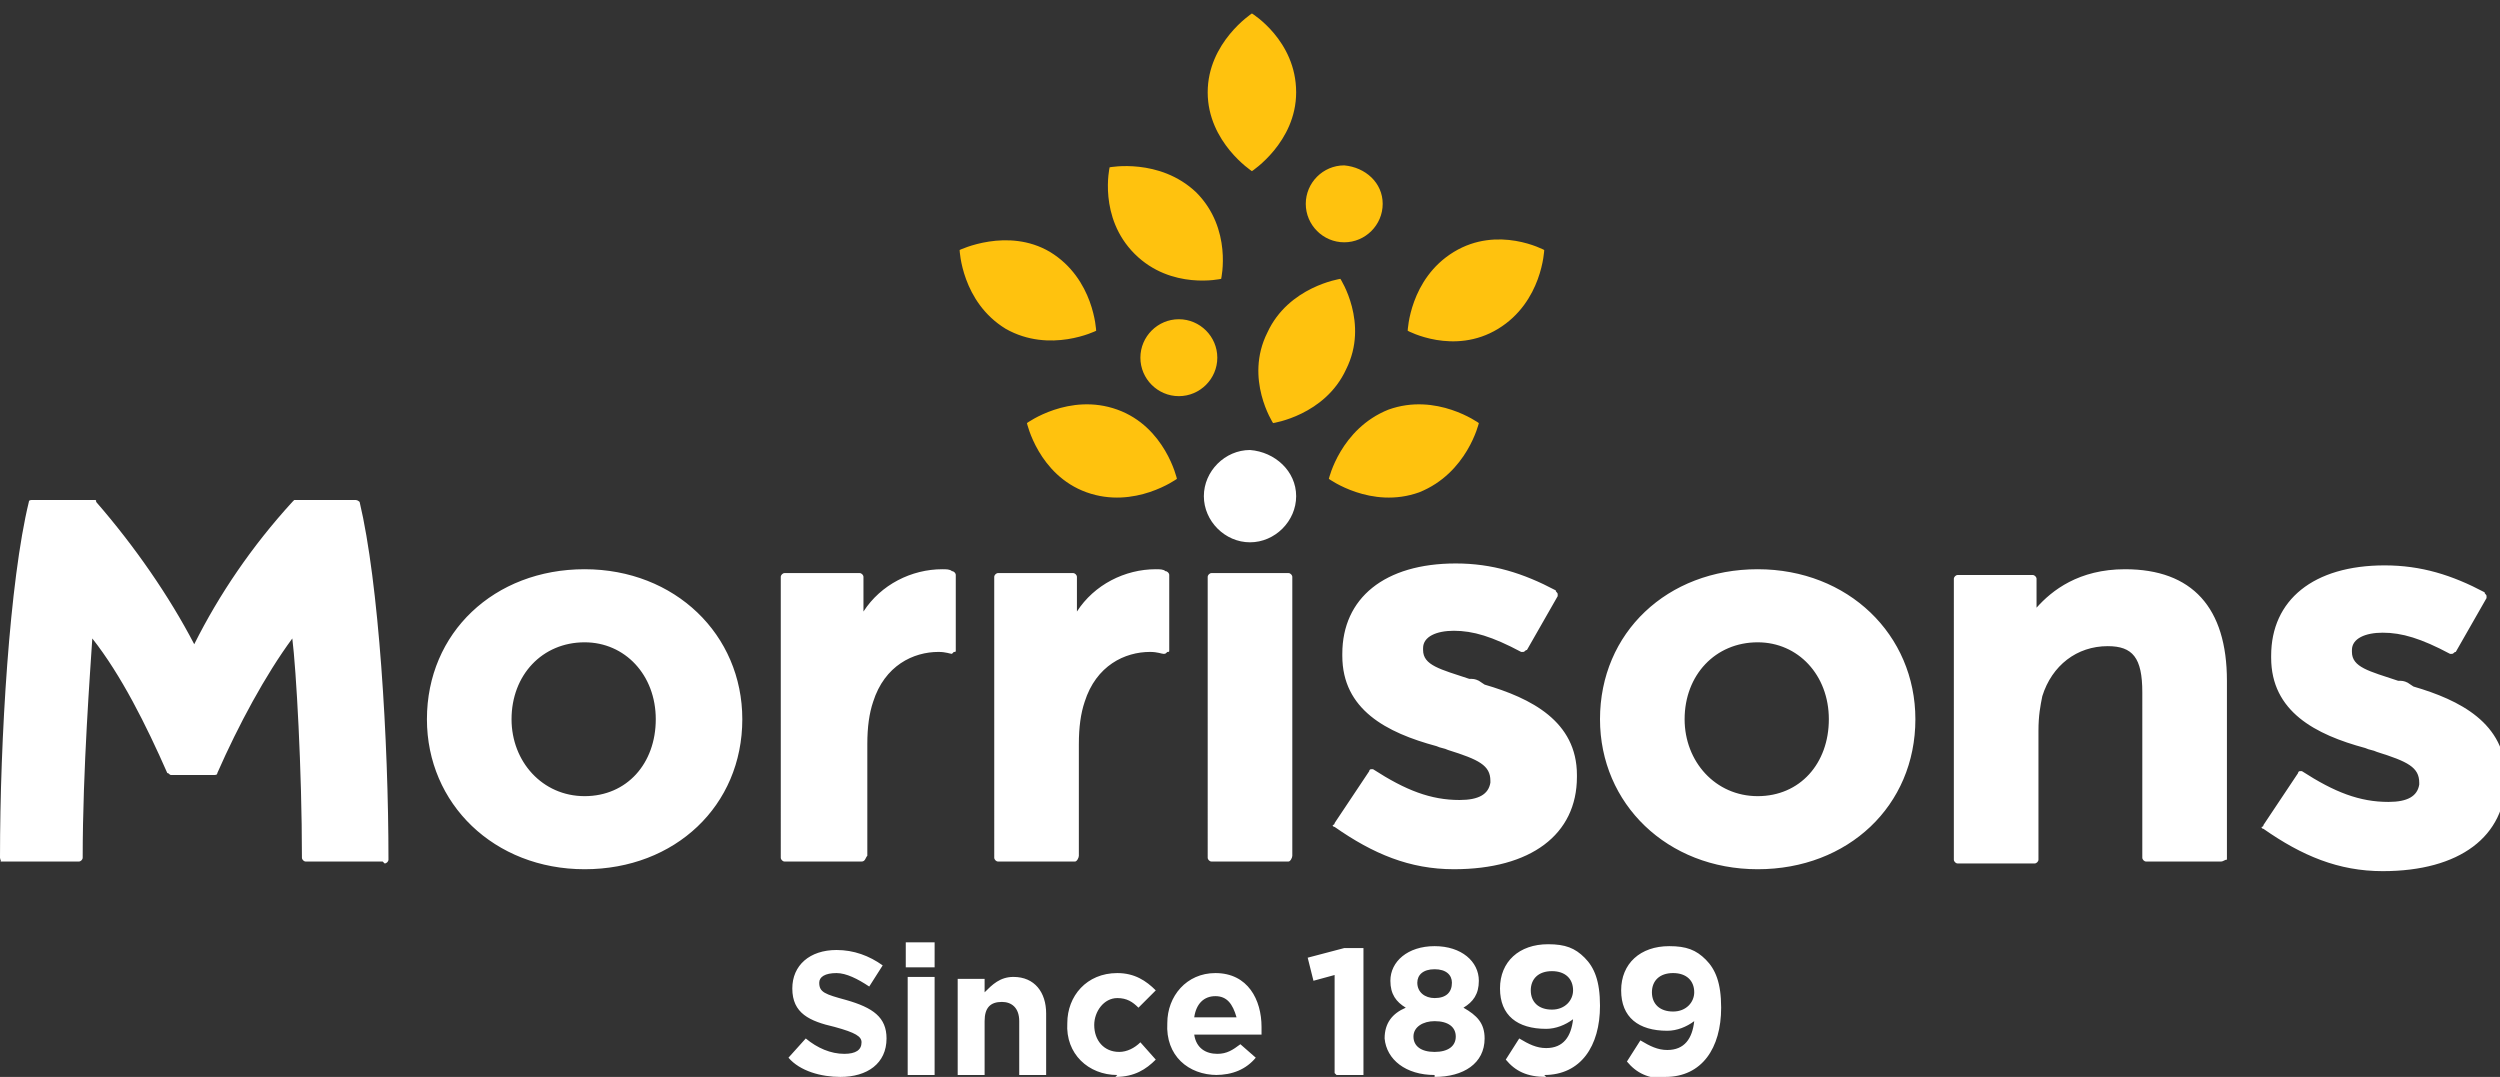 <svg xmlns="http://www.w3.org/2000/svg" width="130" height="56" viewBox="0 0 130 56"><rect x="0" y="0" width="130" height="56" fill="#333333" stroke="none"/><style>.a{fill:#fff}.b{fill:#ffc20e}</style><path d="M43.7 56c1.4 0 2.4-.7 2.4-2 0-1.1-.7-1.6-2.1-2-1.1-.3-1.4-.4-1.4-.9 0-.3.3-.5.9-.5.5 0 1.1.3 1.7.7l.7-1.1c-.7-.5-1.5-.8-2.4-.8-1.4 0-2.3.8-2.3 2 0 1.3.9 1.7 2.2 2 1.1.3 1.4.5 1.4.8 0 .4-.3.6-.9.6-.7 0-1.4-.3-2-.8l-.9 1c.6.7 1.7 1 2.7 1m3.4-5.7h1.5V49h-1.5v1.3zm.1 5.6h1.4v-5.1h-1.4v5.1zm2.6 0h1.4v-2.8c0-.7.3-1 .9-1 .5 0 .9.3.9 1v2.8h1.4v-3.2c0-1.1-.6-1.9-1.7-1.9-.7 0-1.1.4-1.5.8v-.7h-1.4V56zm8.2.1c1 0 1.6-.4 2.1-.9l-.8-.9c-.3.3-.7.5-1.1.5-.8 0-1.3-.6-1.3-1.4 0-.7.5-1.4 1.2-1.4.5 0 .8.2 1.1.5l.9-.9c-.5-.5-1.1-.9-2-.9-1.6 0-2.6 1.2-2.6 2.6-.1 1.6 1.1 2.7 2.6 2.7m5.1 0c.9 0 1.6-.3 2.1-.9l-.8-.7c-.4.3-.7.5-1.2.5-.6 0-1.1-.3-1.2-1h3.5v-.4c0-1.4-.7-2.8-2.4-2.8-1.5 0-2.5 1.2-2.5 2.6-.1 1.7 1.1 2.7 2.6 2.7m-1.2-3c.1-.7.5-1.1 1.1-1.1.6 0 .9.4 1.1 1.1h-2.2zm7.4 3h1.4v-6.6h-1l-1.9.5.3 1.2 1.1-.3v5.1zm5.1.1c1.5 0 2.6-.7 2.6-2 0-.8-.4-1.2-1.1-1.6.5-.3.8-.7.8-1.4 0-1-.9-1.8-2.3-1.8s-2.3.8-2.3 1.8c0 .7.3 1.1.8 1.4-.7.3-1.1.8-1.1 1.6.1 1.1 1.1 1.9 2.6 1.9m0-4c-.5 0-.9-.3-.9-.8 0-.4.3-.7.9-.7.6 0 .9.3.9.7 0 .5-.3.8-.9.8m0 2.8c-.7 0-1.1-.3-1.1-.8s.5-.8 1.1-.8c.7 0 1.1.3 1.1.8s-.4.8-1.1.8m5.7 1.2c1.9 0 2.9-1.5 2.9-3.6 0-1.3-.3-2-.8-2.5s-1-.7-1.9-.7c-1.5 0-2.5.9-2.5 2.3s.9 2.1 2.4 2.1c.5 0 1-.2 1.4-.5-.1.9-.5 1.5-1.4 1.5-.5 0-.9-.2-1.4-.5l-.7 1.1c.5.6 1.1.9 2.1.9m.3-3.5c-.7 0-1.1-.4-1.1-1s.4-1 1.1-1c.7 0 1.1.4 1.1 1 0 .5-.4 1-1.1 1m5.9 3.5c1.9 0 2.9-1.5 2.9-3.6 0-1.3-.3-2-.8-2.5s-1-.7-1.9-.7c-1.5 0-2.5.9-2.5 2.3s.9 2.1 2.4 2.1c.5 0 1-.2 1.4-.5-.1.9-.5 1.5-1.4 1.5-.5 0-.9-.2-1.4-.5l-.7 1.1c.5.6 1.1.9 2.1.9m.3-3.5c-.7 0-1.1-.4-1.1-1s.4-1 1.1-1c.7 0 1.1.4 1.1 1 0 .5-.4 1-1.1 1" class="a"/><path d="M63.3 18.6c0 1.1-.9 2-2 2s-2-.9-2-2 .9-2 2-2 2 .9 2 2m8.6-8c0 1.1-.9 2-2 2s-2-.9-2-2 .9-2 2-2c1.1.1 2 .9 2 2m-4.5-5.8c0 2.6-2.3 4.1-2.3 4.1s-2.3-1.5-2.3-4.1c0-2.6 2.3-4.1 2.3-4.1s2.3 1.4 2.3 4.1M62.2 10c1.9 1.9 1.3 4.5 1.3 4.5s-2.6.6-4.5-1.3-1.3-4.5-1.3-4.5 2.6-.5 4.5 1.3m-7.6 3.1c2.3 1.4 2.4 4.1 2.4 4.1s-2.4 1.2-4.7-.1C50 15.7 49.9 13 49.9 13s2.5-1.2 4.7.1m3.5 8.2c2.5.9 3.1 3.6 3.1 3.6s-2.2 1.6-4.7.7c-2.5-.9-3.1-3.6-3.1-3.6s2.2-1.6 4.7-.7M70 19.2c-1.1 2.4-3.8 2.8-3.8 2.8s-1.5-2.3-.3-4.7c1.1-2.4 3.8-2.8 3.8-2.8s1.5 2.3.3 4.7m7.9-2.1c-2.3 1.4-4.7.1-4.7.1s.1-2.7 2.4-4.1c2.3-1.4 4.7-.1 4.7-.1s-.1 2.7-2.4 4.1m-4.1 8.5c-2.5.9-4.7-.7-4.7-.7s.6-2.6 3.1-3.6c2.5-.9 4.7.7 4.7.7s-.6 2.6-3.1 3.6" class="b"/><path d="M30.4 33.4c-2.2 0-3.8 1.7-3.8 4 0 2.2 1.6 4 3.8 4 2.2 0 3.7-1.7 3.7-4s-1.6-4-3.7-4m0 11.8c-4.7 0-8.2-3.4-8.2-7.8 0-4.5 3.5-7.8 8.2-7.8 4.7 0 8.2 3.4 8.2 7.8 0 4.5-3.5 7.8-8.2 7.8m36.6-.4h-4c-.1 0-.2-.1-.2-.2V30c0-.1.1-.2.2-.2h4c.1 0 .2.1.2.2v14.5c0 .1-.1.3-.2.3m24.4-11.4c-2.2 0-3.8 1.7-3.8 4 0 2.2 1.6 4 3.8 4 2.2 0 3.7-1.7 3.7-4s-1.6-4-3.7-4m0 11.8c-4.7 0-8.2-3.4-8.2-7.8 0-4.5 3.5-7.8 8.2-7.8 4.7 0 8.2 3.4 8.2 7.8 0 4.5-3.5 7.8-8.2 7.8m24.1-.4h-3.9c-.1 0-.2-.1-.2-.2V36c0-1.8-.5-2.4-1.8-2.4-1.6 0-2.9 1-3.4 2.6-.1.5-.2 1-.2 1.8v6.7c0 .1-.1.2-.2.2h-4c-.1 0-.2-.1-.2-.2V30.1c0-.1.1-.2.2-.2h3.9c.1 0 .2.1.2.2v1.5c.8-.9 2.2-2 4.6-2 3.5 0 5.3 2 5.3 5.8v9.3c-.1 0-.2.1-.3.1m-95.6 0h-4c-.1 0-.2-.1-.2-.2 0-4.6-.3-9.8-.5-11.4-1.4 1.9-2.8 4.5-3.9 7 0 .1-.1.1-.2.1H8.9c-.1 0-.1-.1-.2-.1-1.1-2.5-2.4-5.1-3.9-7-.1 1.6-.5 6.8-.5 11.4 0 .1-.1.2-.2.2H0c.1 0 0-.1 0-.2 0-6.2.5-14.4 1.5-18.5 0-.1.1-.1.2-.1h3.2c.1 0 .1 0 .1.1 2 2.3 3.8 4.9 5.1 7.4 1.3-2.6 3-5.1 5.1-7.4l.1-.1h3.2c.1 0 .2.1.2.1 1 4.2 1.5 12.4 1.5 18.6 0 .1-.1.2-.2.2m24.8-.1h-4c-.1 0-.2-.1-.2-.2V30c0-.1.1-.2.2-.2h3.9c.1 0 .2.1.2.2v1.8c.9-1.4 2.5-2.2 4.1-2.2.2 0 .4 0 .5.1.1 0 .2.1.2.2v3.9c0 .1 0 .1-.1.1l-.1.1c-.1 0-.3-.1-.7-.1-1.3 0-2.8.7-3.4 2.6-.2.6-.3 1.3-.3 2.2v5.8c-.1.1-.1.3-.3.3m11.1 0h-4c-.1 0-.2-.1-.2-.2V30c0-.1.1-.2.2-.2h3.9c.1 0 .2.1.2.2v1.8c.9-1.4 2.5-2.2 4.1-2.2.2 0 .4 0 .5.1.1 0 .2.1.2.2v3.9c0 .1 0 .1-.1.1-.1.1-.1.1-.2.1s-.3-.1-.7-.1c-1.3 0-2.8.7-3.4 2.6-.2.6-.3 1.3-.3 2.2v5.8c0 .1-.1.3-.2.3m11.5-19c0 1.3-1.1 2.4-2.4 2.4-1.3 0-2.4-1.1-2.4-2.4 0-1.3 1.1-2.4 2.4-2.4 1.3.1 2.4 1.1 2.4 2.4m9.5 9.6c-.2-.1-.3-.1-.5-.1-1.5-.5-2.4-.7-2.4-1.5v-.1c0-.6.7-.9 1.6-.9 1 0 2 .3 3.5 1.1h.1c.1 0 .1-.1.2-.1L81 31v-.1c0-.1-.1-.1-.1-.2-1.7-.9-3.3-1.4-5.2-1.4-3.7 0-5.9 1.8-5.9 4.7v.1c0 2.8 2.3 4 4.9 4.7.2.1.4.1.6.2 1.6.5 2.2.8 2.2 1.6v.1c-.1.6-.6.9-1.6.9-1.5 0-2.8-.5-4.5-1.6h-.1c-.1 0-.1.1-.1.1l-1.8 2.7c0 .1-.1.1-.1.1 0 .1.1.1.1.1 2 1.4 3.9 2.2 6.2 2.2 4 0 6.4-1.8 6.4-4.8v-.1c0-2.8-2.4-4-4.8-4.7m48-.1c-.2-.1-.3-.1-.5-.1-1.5-.5-2.4-.7-2.4-1.5v-.1c0-.6.7-.9 1.6-.9 1 0 2 .3 3.5 1.1h.1c.1 0 .1-.1.2-.1l1.6-2.8V31c0-.1-.1-.1-.1-.2-1.7-.9-3.3-1.4-5.2-1.4-3.7 0-5.9 1.8-5.9 4.7v.1c0 2.8 2.3 4 4.9 4.7.2.1.4.1.6.2 1.6.5 2.2.8 2.2 1.6v.1c-.1.6-.6.9-1.6.9-1.5 0-2.8-.5-4.5-1.6h-.1c-.1 0-.1.1-.1.1l-1.8 2.7c0 .1-.1.1-.1.1 0 .1.1.1.1.1 2 1.4 3.9 2.2 6.2 2.2 4 0 6.4-1.8 6.4-4.8v-.1c0-2.8-2.4-4-4.8-4.7" class="a"/></svg>